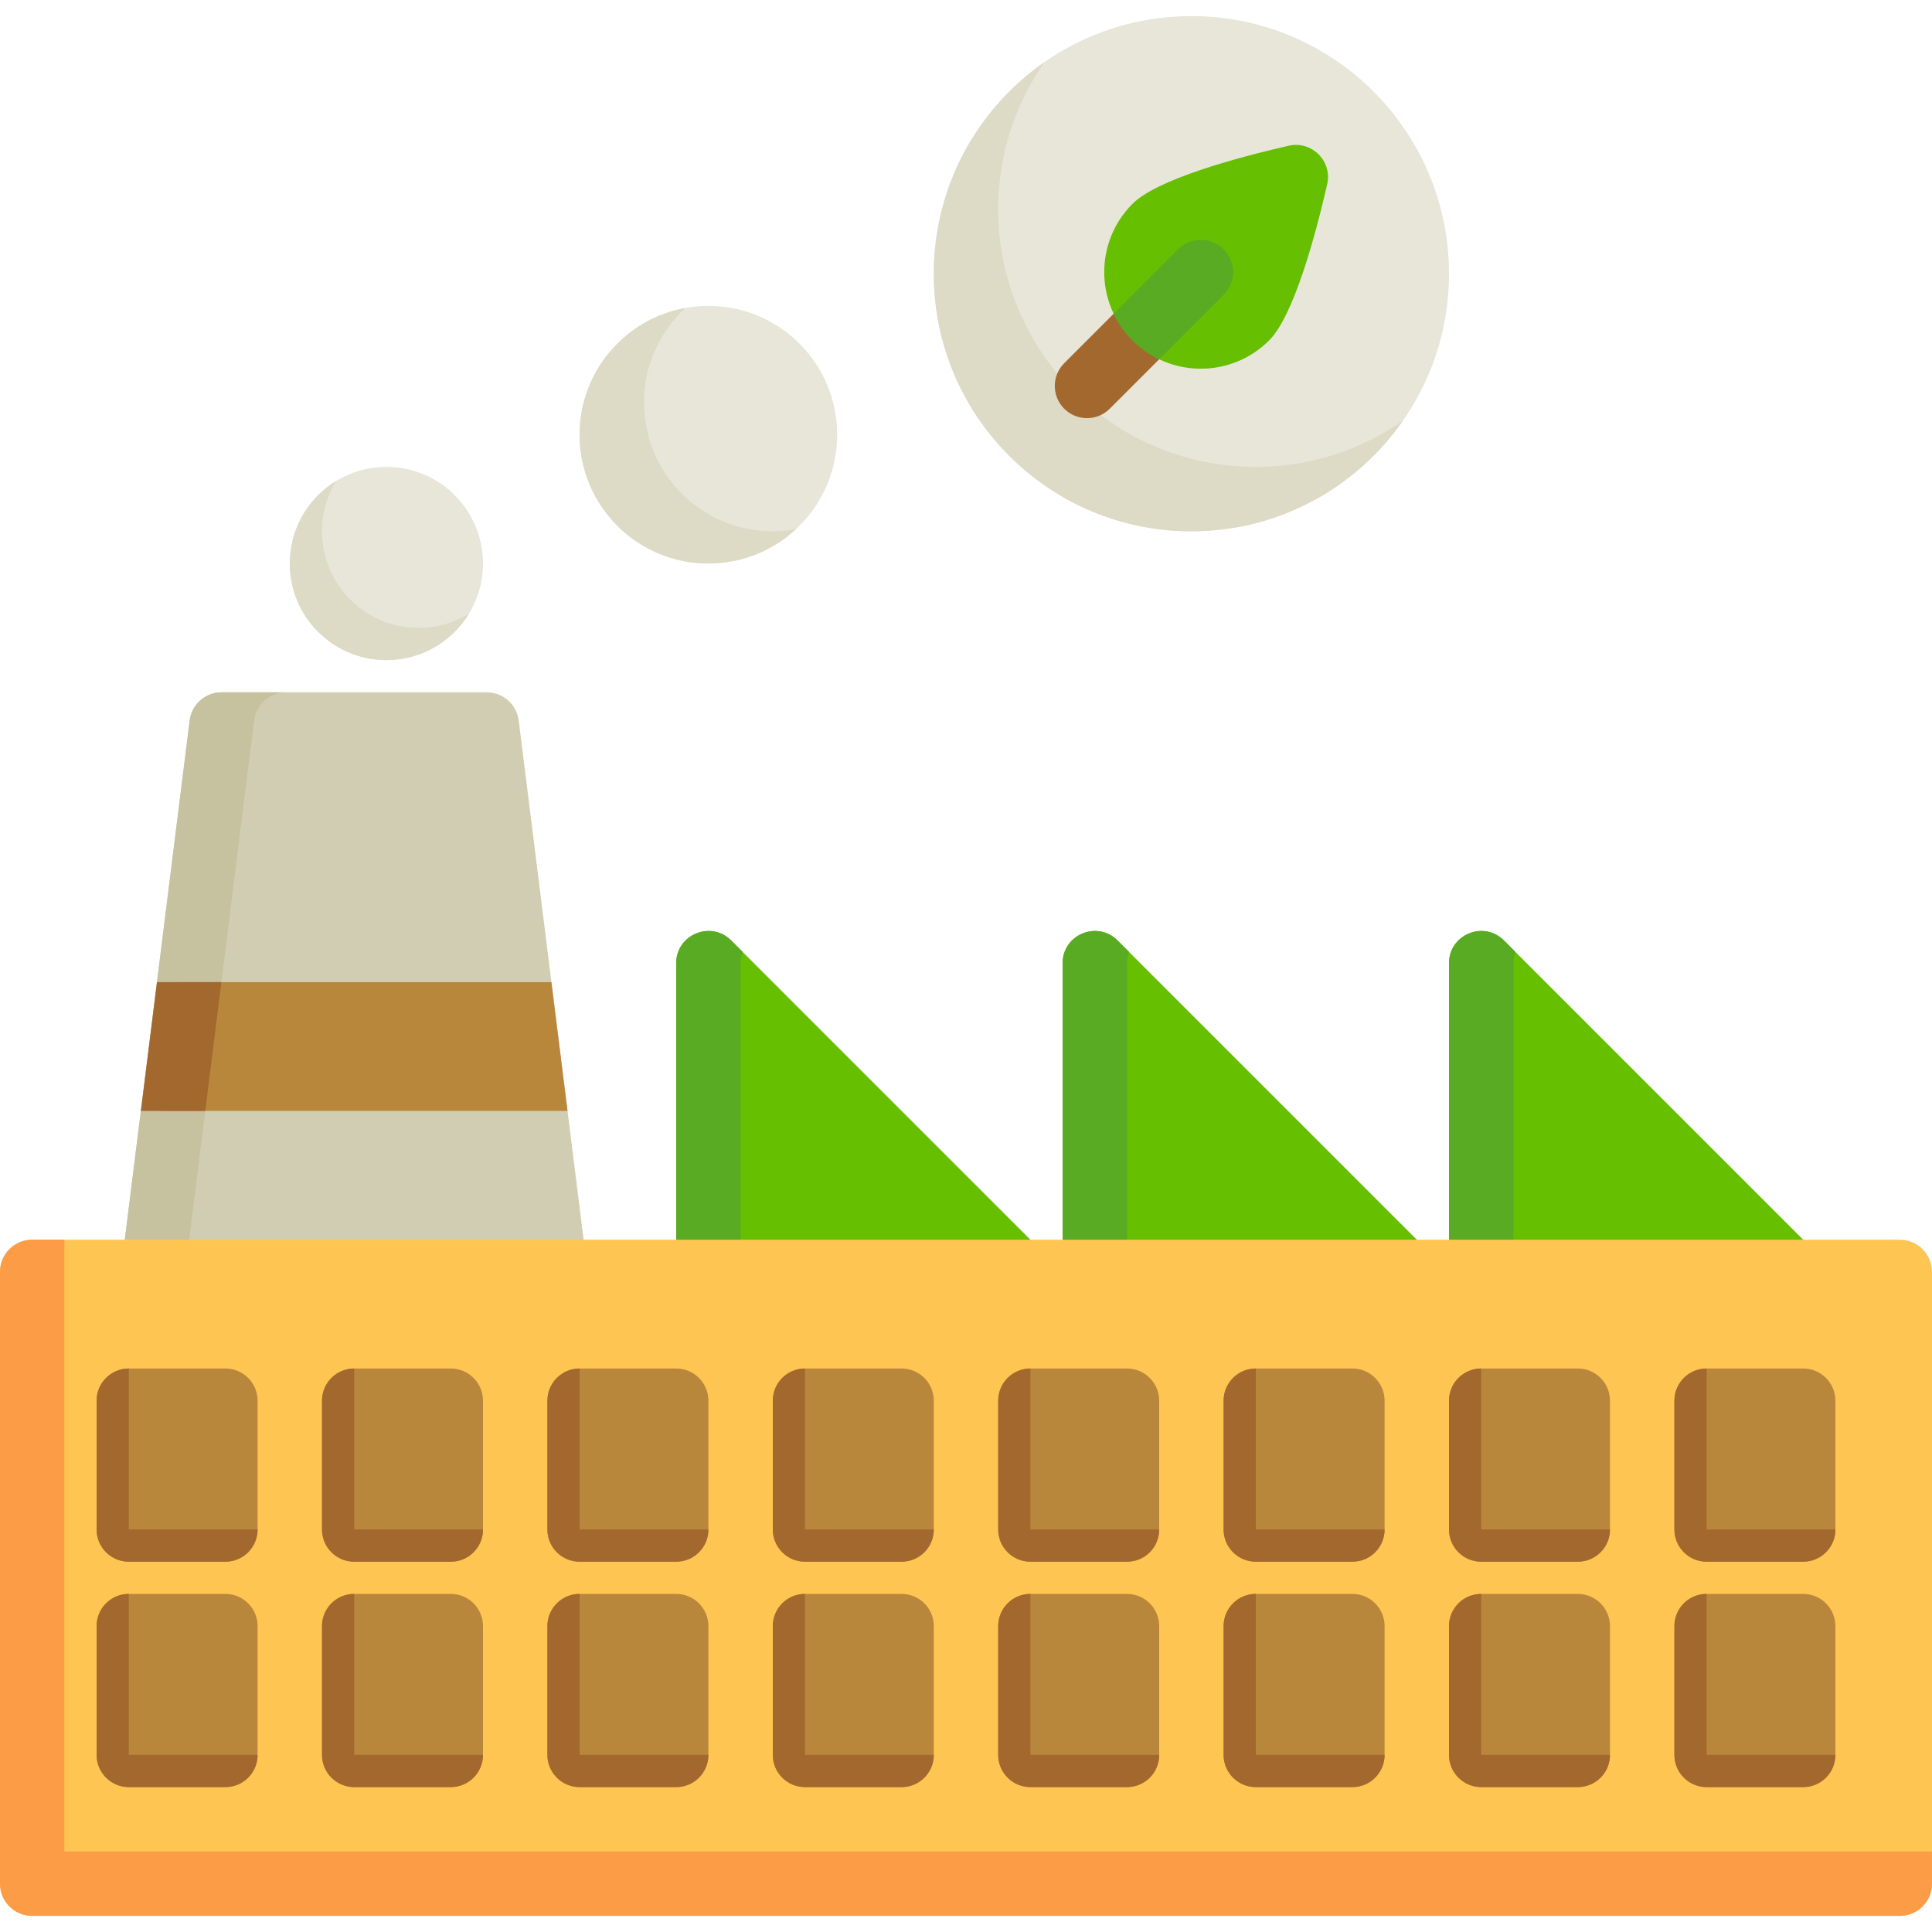 <?xml version="1.0" encoding="iso-8859-1"?>
<!-- Uploaded to: SVG Repo, www.svgrepo.com, Generator: SVG Repo Mixer Tools -->
<svg height="800px" width="800px" version="1.1" id="Layer_1" xmlns="http://www.w3.org/2000/svg" xmlns:xlink="http://www.w3.org/1999/xlink" 
	 viewBox="0 0 512 512" xml:space="preserve">
<path style="fill:#66BF00;" d="M179.2,255.268v81.798h102.4l-87.833-87.833C188.391,243.858,179.2,247.665,179.2,255.268z"/>
<path style="fill:#58AB23;" d="M196.806,252.273l-3.04-3.04c-5.376-5.376-14.567-1.568-14.567,6.034v81.799h17.067v-81.798
	C196.267,254.183,196.47,253.188,196.806,252.273z"/>
<path style="fill:#66BF00;" d="M281.6,255.268v81.798H384l-87.833-87.833C290.791,243.858,281.6,247.665,281.6,255.268z"/>
<path style="fill:#58AB23;" d="M299.206,252.273l-3.04-3.04c-5.376-5.376-14.567-1.568-14.567,6.034v81.799h17.067v-81.798
	C298.667,254.183,298.87,253.188,299.206,252.273z"/>
<path style="fill:#66BF00;" d="M384,255.268v81.798h102.4l-87.833-87.833C393.191,243.858,384,247.665,384,255.268z"/>
<path style="fill:#58AB23;" d="M401.606,252.273l-3.04-3.04c-5.376-5.376-14.568-1.568-14.568,6.034v81.799h17.067v-81.798
	C401.067,254.183,401.27,253.188,401.606,252.273z"/>
<path style="fill:#D1CDB2;" d="M162.133,388.267H25.6l24.666-197.325c0.533-4.27,4.164-7.475,8.467-7.475h70.267
	c4.304,0,7.934,3.204,8.467,7.475L162.133,388.267z"/>
<path style="fill:#C6C19F;" d="M75.799,183.467H58.733c-4.304,0-7.934,3.204-8.467,7.475L25.6,388.267h17.067l24.666-197.325
	C67.866,186.671,71.497,183.467,75.799,183.467z"/>
<path style="fill:#FFC552;" d="M503.467,507.733H8.533C3.821,507.733,0,503.913,0,499.2V337.067c0-4.713,3.821-8.533,8.533-8.533
	h494.933c4.713,0,8.533,3.821,8.533,8.533V499.2C512,503.913,508.179,507.733,503.467,507.733z"/>
<path style="fill:#FC9C47;" d="M17.067,490.667V328.533H8.533c-4.713,0-8.533,3.821-8.533,8.533V499.2
	c0,4.713,3.821,8.533,8.533,8.533h494.933c4.713,0,8.533-3.821,8.533-8.533v-8.533H17.067z"/>
<path style="fill:#B9873C;" d="M59.733,413.867h-25.6c-4.713,0-8.533-3.821-8.533-8.533V371.2c0-4.713,3.821-8.533,8.533-8.533h25.6
	c4.713,0,8.533,3.821,8.533,8.533v34.133C68.267,410.046,64.446,413.867,59.733,413.867z"/>
<path style="fill:#A3682D;" d="M34.133,362.667c-4.713,0-8.533,3.821-8.533,8.533v34.133c0,4.713,3.821,8.533,8.533,8.533h25.6
	c4.713,0,8.533-3.821,8.533-8.533H34.133V362.667z"/>
<path style="fill:#B9873C;" d="M59.733,473.6h-25.6c-4.713,0-8.533-3.821-8.533-8.533v-34.133c0-4.713,3.821-8.533,8.533-8.533h25.6
	c4.713,0,8.533,3.821,8.533,8.533v34.133C68.267,469.779,64.446,473.6,59.733,473.6z"/>
<path style="fill:#A3682D;" d="M34.133,422.4c-4.713,0-8.533,3.821-8.533,8.533v34.133c0,4.713,3.821,8.533,8.533,8.533h25.6
	c4.713,0,8.533-3.821,8.533-8.533H34.133V422.4z"/>
<path style="fill:#B9873C;" d="M119.467,413.867h-25.6c-4.713,0-8.533-3.821-8.533-8.533V371.2c0-4.713,3.821-8.533,8.533-8.533
	h25.6c4.713,0,8.533,3.821,8.533,8.533v34.133C128,410.046,124.179,413.867,119.467,413.867z"/>
<path style="fill:#A3682D;" d="M93.867,362.667c-4.713,0-8.533,3.821-8.533,8.533v34.133c0,4.713,3.821,8.533,8.533,8.533h25.6
	c4.713,0,8.533-3.821,8.533-8.533H93.867V362.667z"/>
<path style="fill:#B9873C;" d="M119.467,473.6h-25.6c-4.713,0-8.533-3.821-8.533-8.533v-34.133c0-4.713,3.821-8.533,8.533-8.533
	h25.6c4.713,0,8.533,3.821,8.533,8.533v34.133C128,469.779,124.179,473.6,119.467,473.6z"/>
<path style="fill:#A3682D;" d="M93.867,422.4c-4.713,0-8.533,3.821-8.533,8.533v34.133c0,4.713,3.821,8.533,8.533,8.533h25.6
	c4.713,0,8.533-3.821,8.533-8.533H93.867V422.4z"/>
<path style="fill:#B9873C;" d="M179.2,413.867h-25.6c-4.713,0-8.533-3.821-8.533-8.533V371.2c0-4.713,3.821-8.533,8.533-8.533h25.6
	c4.713,0,8.533,3.821,8.533,8.533v34.133C187.733,410.046,183.913,413.867,179.2,413.867z"/>
<path style="fill:#A3682D;" d="M153.6,362.667c-4.713,0-8.533,3.821-8.533,8.533v34.133c0,4.713,3.821,8.533,8.533,8.533h25.6
	c4.713,0,8.533-3.821,8.533-8.533H153.6V362.667z"/>
<path style="fill:#B9873C;" d="M179.2,473.6h-25.6c-4.713,0-8.533-3.821-8.533-8.533v-34.133c0-4.713,3.821-8.533,8.533-8.533h25.6
	c4.713,0,8.533,3.821,8.533,8.533v34.133C187.733,469.779,183.913,473.6,179.2,473.6z"/>
<path style="fill:#A3682D;" d="M153.6,422.4c-4.713,0-8.533,3.821-8.533,8.533v34.133c0,4.713,3.821,8.533,8.533,8.533h25.6
	c4.713,0,8.533-3.821,8.533-8.533H153.6V422.4z"/>
<path style="fill:#B9873C;" d="M238.933,413.867h-25.6c-4.713,0-8.533-3.821-8.533-8.533V371.2c0-4.713,3.821-8.533,8.533-8.533
	h25.6c4.713,0,8.533,3.821,8.533,8.533v34.133C247.467,410.046,243.646,413.867,238.933,413.867z"/>
<path style="fill:#A3682D;" d="M213.333,362.667c-4.713,0-8.533,3.821-8.533,8.533v34.133c0,4.713,3.821,8.533,8.533,8.533h25.6
	c4.713,0,8.533-3.821,8.533-8.533h-34.133V362.667z"/>
<path style="fill:#B9873C;" d="M238.933,473.6h-25.6c-4.713,0-8.533-3.821-8.533-8.533v-34.133c0-4.713,3.821-8.533,8.533-8.533
	h25.6c4.713,0,8.533,3.821,8.533,8.533v34.133C247.467,469.779,243.646,473.6,238.933,473.6z"/>
<path style="fill:#A3682D;" d="M213.333,422.4c-4.713,0-8.533,3.821-8.533,8.533v34.133c0,4.713,3.821,8.533,8.533,8.533h25.6
	c4.713,0,8.533-3.821,8.533-8.533h-34.133V422.4z"/>
<path style="fill:#B9873C;" d="M298.667,413.867h-25.6c-4.713,0-8.533-3.821-8.533-8.533V371.2c0-4.713,3.821-8.533,8.533-8.533
	h25.6c4.713,0,8.533,3.821,8.533,8.533v34.133C307.2,410.046,303.379,413.867,298.667,413.867z"/>
<path style="fill:#A3682D;" d="M273.067,362.667c-4.713,0-8.533,3.821-8.533,8.533v34.133c0,4.713,3.821,8.533,8.533,8.533h25.6
	c4.713,0,8.533-3.821,8.533-8.533h-34.133V362.667z"/>
<path style="fill:#B9873C;" d="M298.667,473.6h-25.6c-4.713,0-8.533-3.821-8.533-8.533v-34.133c0-4.713,3.821-8.533,8.533-8.533
	h25.6c4.713,0,8.533,3.821,8.533,8.533v34.133C307.2,469.779,303.379,473.6,298.667,473.6z"/>
<path style="fill:#A3682D;" d="M273.067,422.4c-4.713,0-8.533,3.821-8.533,8.533v34.133c0,4.713,3.821,8.533,8.533,8.533h25.6
	c4.713,0,8.533-3.821,8.533-8.533h-34.133V422.4z"/>
<path style="fill:#B9873C;" d="M358.4,413.867h-25.6c-4.713,0-8.533-3.821-8.533-8.533V371.2c0-4.713,3.821-8.533,8.533-8.533h25.6
	c4.713,0,8.533,3.821,8.533,8.533v34.133C366.933,410.046,363.113,413.867,358.4,413.867z"/>
<path style="fill:#A3682D;" d="M332.8,362.667c-4.713,0-8.533,3.821-8.533,8.533v34.133c0,4.713,3.821,8.533,8.533,8.533h25.6
	c4.713,0,8.533-3.821,8.533-8.533H332.8V362.667z"/>
<path style="fill:#B9873C;" d="M358.4,473.6h-25.6c-4.713,0-8.533-3.821-8.533-8.533v-34.133c0-4.713,3.821-8.533,8.533-8.533h25.6
	c4.713,0,8.533,3.821,8.533,8.533v34.133C366.933,469.779,363.113,473.6,358.4,473.6z"/>
<path style="fill:#A3682D;" d="M332.8,422.4c-4.713,0-8.533,3.821-8.533,8.533v34.133c0,4.713,3.821,8.533,8.533,8.533h25.6
	c4.713,0,8.533-3.821,8.533-8.533H332.8V422.4z"/>
<path style="fill:#B9873C;" d="M418.133,413.867h-25.6c-4.713,0-8.533-3.821-8.533-8.533V371.2c0-4.713,3.821-8.533,8.533-8.533
	h25.6c4.713,0,8.533,3.821,8.533,8.533v34.133C426.667,410.046,422.846,413.867,418.133,413.867z"/>
<path style="fill:#A3682D;" d="M392.533,362.667c-4.713,0-8.533,3.821-8.533,8.533v34.133c0,4.713,3.821,8.533,8.533,8.533h25.6
	c4.713,0,8.533-3.821,8.533-8.533h-34.133V362.667z"/>
<path style="fill:#B9873C;" d="M418.133,473.6h-25.6c-4.713,0-8.533-3.821-8.533-8.533v-34.133c0-4.713,3.821-8.533,8.533-8.533
	h25.6c4.713,0,8.533,3.821,8.533,8.533v34.133C426.667,469.779,422.846,473.6,418.133,473.6z"/>
<path style="fill:#A3682D;" d="M392.533,422.4c-4.713,0-8.533,3.821-8.533,8.533v34.133c0,4.713,3.821,8.533,8.533,8.533h25.6
	c4.713,0,8.533-3.821,8.533-8.533h-34.133V422.4z"/>
<path style="fill:#B9873C;" d="M477.867,413.867h-25.6c-4.713,0-8.533-3.821-8.533-8.533V371.2c0-4.713,3.821-8.533,8.533-8.533
	h25.6c4.713,0,8.533,3.821,8.533,8.533v34.133C486.4,410.046,482.579,413.867,477.867,413.867z"/>
<path style="fill:#A3682D;" d="M452.267,362.667c-4.713,0-8.533,3.821-8.533,8.533v34.133c0,4.713,3.821,8.533,8.533,8.533h25.6
	c4.713,0,8.533-3.821,8.533-8.533h-34.133V362.667z"/>
<path style="fill:#B9873C;" d="M477.867,473.6h-25.6c-4.713,0-8.533-3.821-8.533-8.533v-34.133c0-4.713,3.821-8.533,8.533-8.533
	h25.6c4.713,0,8.533,3.821,8.533,8.533v34.133C486.4,469.779,482.579,473.6,477.867,473.6z"/>
<path style="fill:#A3682D;" d="M452.267,422.4c-4.713,0-8.533,3.821-8.533,8.533v34.133c0,4.713,3.821,8.533,8.533,8.533h25.6
	c4.713,0,8.533-3.821,8.533-8.533h-34.133V422.4z"/>
<g>
	<path style="fill:#D1CDB2;" d="M37.333,294.4L25.6,388.267L37.333,294.4z"/>
	<path style="fill:#D1CDB2;" d="M50.266,190.942c0.367-2.935,2.197-5.367,4.704-6.602C52.463,185.573,50.633,188.005,50.266,190.942
		L41.6,260.267l0,0L50.266,190.942z"/>
</g>
<polygon style="fill:#B9873C;" points="46.933,260.267 42.667,294.4 150.4,294.4 146.133,260.267 "/>
<polygon style="fill:#A3682D;" points="37.333,294.4 54.4,294.4 58.667,260.267 41.6,260.267 "/>
<circle style="fill:#E8E6D9;" cx="102.4" cy="149.333" r="25.6"/>
<path style="fill:#DDDAC5;" d="M110.933,166.4c-14.139,0-25.6-11.461-25.6-25.6c0-4.882,1.367-9.444,3.74-13.327
	c-7.36,4.496-12.273,12.604-12.273,21.86c0,14.139,11.461,25.6,25.6,25.6c9.257,0,17.364-4.913,21.86-12.273
	C120.378,165.033,115.815,166.4,110.933,166.4z"/>
<circle style="fill:#E8E6D9;" cx="187.733" cy="115.2" r="34.133"/>
<path style="fill:#DDDAC5;" d="M204.8,140.8c-18.851,0-34.133-15.282-34.133-34.133c0-9.899,4.218-18.807,10.948-25.042
	C165.685,84.509,153.6,98.438,153.6,115.2c0,18.851,15.282,34.133,34.133,34.133c8.954,0,17.097-3.452,23.185-9.091
	C208.932,140.602,206.89,140.8,204.8,140.8z"/>
<circle style="fill:#E8E6D9;" cx="315.733" cy="72.533" r="68.267"/>
<path style="fill:#DDDAC5;" d="M332.8,123.733c-37.702,0-68.267-30.564-68.267-68.267c0-14.492,4.529-27.919,12.229-38.971
	c-17.702,12.334-29.296,32.827-29.296,56.037c0,37.702,30.564,68.267,68.267,68.267c23.211,0,43.703-11.594,56.037-29.296
	C360.719,119.204,347.292,123.733,332.8,123.733z"/>
<path style="fill:#A3682D;" d="M324.267,66.076c-3.332-3.332-8.736-3.332-12.068,0l-30.17,30.17c-3.332,3.332-3.332,8.735,0,12.068
	c3.332,3.332,8.736,3.332,12.068,0l30.17-30.171C327.599,74.811,327.599,69.408,324.267,66.076z"/>
<path style="fill:#66BF00;" d="M300.131,54.007c6.495-6.495,27.47-12.191,41.371-15.385c6.13-1.409,11.627,4.087,10.218,10.218
	c-3.194,13.901-8.89,34.876-15.385,41.371c-9.998,9.998-26.207,9.998-36.204,0C290.133,80.213,290.133,64.005,300.131,54.007z"/>
<path style="fill:#58AB23;" d="M324.267,66.076c-3.332-3.332-8.736-3.332-12.068,0l-17.068,17.068
	c1.22,2.556,2.883,4.951,4.999,7.068c2.116,2.116,4.513,3.779,7.068,4.999l17.069-17.068
	C327.599,74.811,327.599,69.408,324.267,66.076z"/>
</svg>
